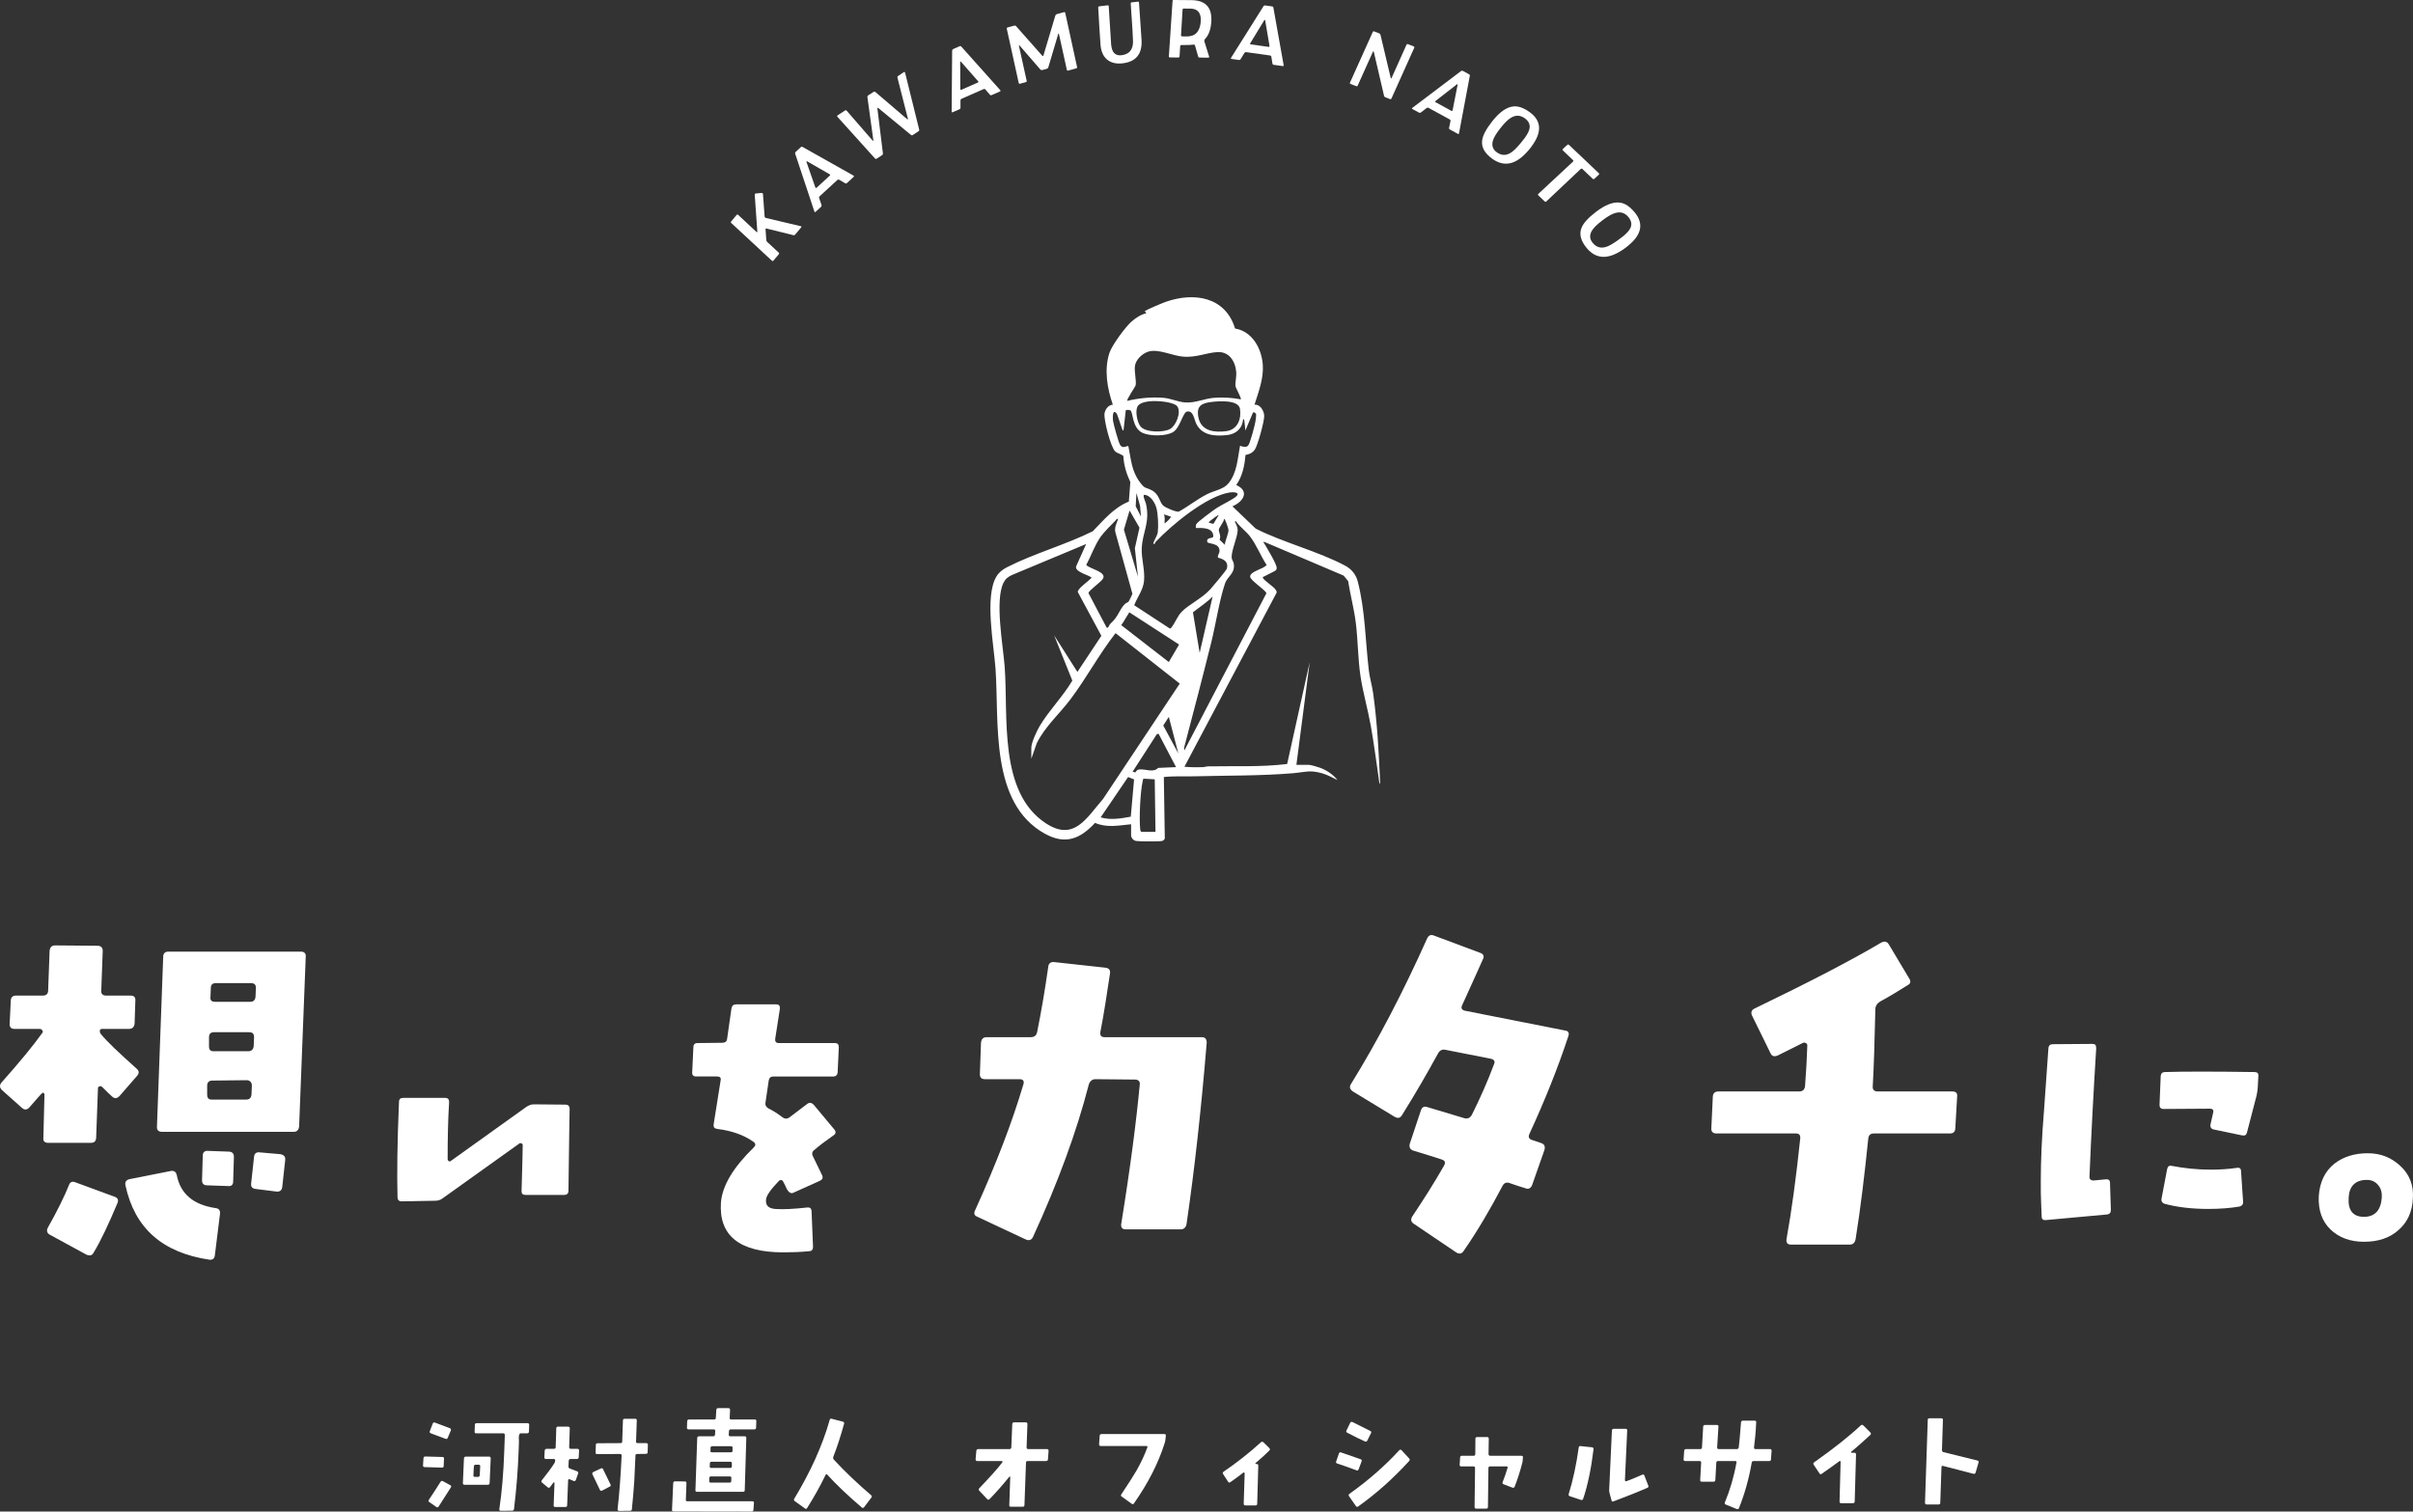 <?xml version="1.0" encoding="UTF-8"?>
<svg xmlns="http://www.w3.org/2000/svg" id="_レイヤー_2" data-name="レイヤー 2" viewBox="0 0 3035.42 1902.01">
  <rect x="0" y="0" width="3035.42" height="1902.01" fill="#333333" stroke="none"/>
  <defs>
    <style>
      .cls-1 {
        fill: #fff;
      }
    </style>
  </defs>
  <g id="_レイヤー_1-2" data-name="レイヤー 1">
    <g>
      <path class="cls-1" d="M150.44,1379.07c-3.23,3.23-5.99,3.69-9.22.92-2.77-2.3-6.91-6.45-12.91-12.44-.92-.92-2.3-.92-3.23-.46-1.38.46-1.84.92-1.84,2.3l-2.3,62.69c-.46,4.15-2.3,5.99-6.91,5.99h-53.47c-4.61,0-6.45-2.3-5.99-6.45l1.38-54.39c0-.92-.46-1.38-.92-1.84-.92-.46-1.84-.46-2.3.46-.92.46-5.99,6.45-15.67,17.51-2.76,3.23-5.99,3.69-9.22.92l-25.35-22.58c-3.23-3.23-3.23-6.45-.46-9.68,22.58-25.35,39.64-46.09,51.16-62.23.92-.92.92-2.3,0-3.23-.92-1.38-1.84-1.84-3.23-1.84h-31.8c-4.15,0-6.45-2.3-5.99-6.91l1.38-28.12c0-4.61,2.31-6.91,6.45-6.91h34.11c4.15,0,6.45-2.31,6.45-6.45l1.84-49.78c.46-4.61,2.76-6.91,6.91-6.91l53.47.46c4.15,0,6.45,2.3,6.45,6.45l-1.84,49.78c-.46,4.15,1.84,6.45,5.99,6.45h30.88c4.61,0,6.45,2.3,5.99,6.91l-.92,28.12c-.46,4.61-2.76,6.91-7.38,6.91h-33.65c-1.84,0-2.76.92-2.76,2.77,0,1.38.46,2.76,1.38,3.69,7.83,9.68,23.05,23.97,44.71,43.33,3.69,3.23,3.69,5.99.46,9.68l-21.66,24.89ZM117.71,1576.34c-1.84,3.69-5.07,4.15-9.22,2.31l-45.63-24.89c-3.69-1.84-4.61-5.07-2.77-8.76,12.45-22.13,21.2-40.1,26.73-53.93,1.38-3.69,4.15-5.07,8.3-3.23l48.86,17.98c4.15,1.38,5.53,4.15,3.68,8.3-11.06,26.27-20.74,47.01-29.96,62.22ZM270.28,1579.57c-.46,4.15-2.77,5.99-6.91,5.53-59-8.76-94.03-39.64-105.55-93.57-.92-4.15.92-6.91,5.53-7.83l51.16-10.14c4.15-.92,6.91.92,7.84,5.07,4.61,23.51,20.74,37.33,48.39,41.48,4.61.46,6.45,2.76,5.99,7.37l-6.45,52.08ZM376.29,1417.32c-.46,4.61-2.77,6.91-6.91,6.91h-165.47c-4.61,0-6.91-2.3-6.45-6.91l7.84-213.41c0-4.15,2.3-6.45,6.45-6.45h166.85c4.15,0,6.45,2.31,5.99,6.45l-8.3,213.41ZM293.33,1486.46c0,4.61-2.31,6.45-6.91,5.99l-25.82-.92c-4.15,0-6.45-1.84-6.45-6.45l.92-30.88c0-4.15,2.3-6.45,6.91-5.99l25.81.92c4.15,0,6.45,2.31,6.45,6.45l-.92,30.88ZM314.99,1361.09c-.92-.92-2.31-1.84-4.61-1.84l-43.33.46c-4.15,0-6.45,2.31-6.45,6.45v11.06c0,4.61,1.84,6.45,5.99,6.45h42.87c4.15,0,6.46-1.84,6.91-6.45l.46-11.06c0-2.31-.46-3.69-1.84-5.07ZM313.15,1298.87h-43.79c-4.15,0-6.45,1.84-6.45,6.45v11.52c0,4.15,1.84,5.99,5.99,5.99h43.33c4.15,0,6.45-2.31,6.91-6.45l.46-11.06c0-4.61-1.84-6.45-6.45-6.45ZM315.45,1237.1h-43.79c-4.15,0-6.45,1.84-6.45,5.99l-.46,11.52c-.46,4.15,1.39,5.99,5.99,5.99h43.79c4.15,0,6.46-1.84,6.91-6.45l.46-11.06c0-4.15-1.84-5.99-6.45-5.99ZM355.09,1493.38c-.46,4.61-3.23,6.45-7.37,5.99l-25.81-3.23c-4.61-.46-6.45-2.76-5.99-6.91l3.68-33.65c.46-4.15,2.77-5.99,6.91-5.53l26.27,2.3c4.61.92,6.45,3.23,5.99,7.38l-3.69,33.65Z"></path>
      <path class="cls-1" d="M715.1,1498.43c0,3.32-1.84,5.16-5.53,5.16h-48.69c-3.32,0-4.8-1.48-4.8-4.8.74-28.4,1.47-47.95,1.47-57.91,0-1.11-.74-1.85-1.84-2.21-1.1-.37-1.84-.37-2.58.37l-97.01,69.34c-2.58,1.84-5.53,2.58-9.22,2.58l-41.68.74c-3.32,0-5.16-1.85-5.16-5.16-.74-28.4-.37-68.6,1.84-119.87,0-3.69,1.85-5.16,5.16-5.16h52.74c3.69,0,5.16,1.85,5.16,5.16-1.47,23.61-1.85,47.21-1.85,71.56,0,1.1.37,2.21,1.48,2.95.74.37,1.85.37,2.58-.37l94.8-67.87c3.32-2.21,6.27-3.32,9.59-3.32l39.47.37c3.69,0,5.53,1.84,5.53,5.16,0,2.58-.74,37.25-1.48,103.28Z"></path>
      <path class="cls-1" d="M1053.72,1349.42c-.37,3.32-2.21,5.16-5.53,5.16h-75.24c-3.32,0-5.17,1.48-5.9,4.8l-4.06,27.66c-.74,3.69.74,5.9,3.69,7.75,6.27,2.95,12.17,7.01,18.07,11.43,2.58,1.84,5.53,1.84,8.11,0l22.87-17.34c2.58-1.84,5.16-1.47,7.75,1.11l25.82,30.98c2.58,2.95,2.21,5.53-.37,7.38-9.96,7.01-18.44,13.28-24.71,18.81-2.58,1.85-3.32,4.8-1.47,8.11,4.79,9.59,8.48,17.71,11.43,23.61,1.47,3.32.37,5.53-2.95,7.01l-33.57,15.12c-2.58,1.1-5.16-.37-7.75-4.43-1.11-2.58-2.58-5.9-4.43-9.22-1.47-2.95-3.69-3.32-5.9-1.11-9.96,10.33-15.12,17.71-15.86,22.5-1.1,7.75,2.58,11.8,11.44,12.54,9.96.74,23.61,0,40.2-1.85,3.32-.37,5.16.74,5.53,4.43l1.85,45c0,3.32-1.48,5.53-4.8,5.53-11.07,1.11-22.13,1.48-32.46,1.48-55.33,0-81.51-21.03-78.56-63.07,1.85-21.03,15.49-43.89,41.31-68.98,2.58-2.58,2.58-4.8-.37-7.01-12.54-8.85-27.66-14.02-45.37-16.23-3.69-.37-5.16-2.21-4.8-5.53l8.85-55.7c.74-3.32-1.1-4.8-4.42-4.8h-26.56c-3.32,0-5.16-1.85-4.8-5.53l1.48-31.35c0-3.32,1.84-5.16,5.16-5.16l30.98-.37c3.69,0,5.9-1.48,6.27-4.8l5.53-38.73c.74-3.32,2.58-4.8,6.27-4.8h50.16c3.32,0,4.8,1.85,4.43,5.53l-5.9,37.99c-.37,3.32,1.11,5.16,4.43,5.16h70.45c3.69,0,5.16,1.84,5.16,5.16l-1.47,31.72Z"></path>
      <path class="cls-1" d="M1492.71,1539.47c-.47,4.68-3.27,7.48-7.48,7.48h-69.23c-4.21,0-6.08-2.34-5.61-6.55,11.69-72.04,19.18-130.98,23.39-175.88.47-3.74-1.87-6.08-6.08-6.08l-49.58-.47c-4.21,0-7.01,2.34-8.42,6.55-15.44,59.87-38.82,123.49-70.17,191.79-1.87,4.21-5.15,5.15-9.36,3.27l-60.81-28.53c-3.74-1.4-4.68-4.21-2.81-7.95,26.66-58.47,46.78-111.33,60.81-158.57,1.4-4.21-.47-6.55-4.68-6.55h-43.5c-4.21,0-6.55-1.87-6.55-6.08l1.4-39.76c.47-4.68,2.81-7.01,7.02-7.01h55.2c4.68,0,7.48-1.87,8.42-6.55,5.15-25.26,9.82-52.86,14.03-82.33.47-4.21,3.28-6.08,7.49-5.61l64.08,7.01c4.68.47,6.55,2.81,6.08,7.02-4.21,28.07-7.95,52.86-12.16,73.91-.47,4.68.94,6.55,5.61,6.55h122.09c4.21,0,6.08,2.34,6.08,7.01-7.01,84.67-15.44,160.45-25.26,227.34Z"></path>
      <path class="cls-1" d="M1924.01,1426.74c-1.87,3.74-.94,6.55,3.74,7.95l11.23,3.74c3.74,1.4,5.15,4.21,3.74,8.89l-15.44,43.97c-1.87,4.21-4.68,5.61-8.89,3.74-3.74-.94-10.29-3.28-18.71-6.08-4.21-1.87-7.48-.47-9.36,2.81-15.9,30.41-32.27,58.01-49.12,82.33-2.34,3.74-5.61,4.21-9.36,1.87l-53.33-36.02c-3.74-2.34-4.21-5.61-1.87-9.36,13.1-19.65,26.66-40.7,39.76-63.62,2.34-4.21,1.4-6.55-2.81-7.95-8.42-2.81-20.58-6.55-36.02-11.23-3.74-1.4-5.15-4.21-4.21-8.42l14.03-42.1c1.4-4.21,4.21-5.61,7.95-4.21l46.78,14.03c3.74.94,7.02,0,9.36-4.21,10.29-20.58,19.65-41.63,28.07-64.08,1.4-3.27,0-5.61-4.21-6.55l-57.07-11.22c-4.21-.94-7.49.94-9.36,4.68-13.1,23.86-28.07,50.05-45.37,77.65-2.34,3.74-5.15,4.21-9.36,1.87l-52.39-31.81c-3.74-2.81-4.68-5.61-2.34-9.36,34.15-55.2,65.95-116.48,95.89-183.37,1.87-3.74,4.68-5.15,8.89-3.28l57.53,21.52c4.21,1.4,5.61,4.21,3.74,7.95-4.68,10.76-13.56,29.94-26.19,58-1.87,3.74-.47,6.08,3.74,7.02l125.36,24.79c4.68.47,6.08,3.27,4.21,7.95-13.1,39.76-29.47,80.46-48.65,122.09Z"></path>
      <path class="cls-1" d="M2459.63,1419.72c0,4.21-2.34,6.55-6.55,6.55h-95.43c-4.68,0-7.01,1.87-7.48,6.55-4.68,45.84-9.82,88.41-15.9,126.3-.94,4.68-3.27,7.02-7.48,7.02h-73.91c-4.21,0-6.08-2.34-5.61-6.55,6.55-36.02,12.16-78.12,17.31-126.77.47-4.68-1.4-6.55-5.61-6.55h-99.64c-4.68,0-7.01-2.34-6.55-7.02l1.87-39.76c.47-4.21,2.81-6.08,7.49-6.08h101.04c4.68,0,7.02-2.34,7.49-7.01,1.4-18.24,2.34-35.08,2.81-50.52,0-1.87-.47-2.81-1.87-3.28-1.4-.93-2.81-.93-4.21,0,0,0-10.29,5.15-30.87,15.44-4.21,1.87-7.49,1.4-9.36-2.81l-23.39-47.71c-1.4-3.74-.47-6.55,3.28-8.42,67.83-32.74,121.15-60.34,159.04-82.79,4.21-2.34,7.48-1.87,9.82,1.87l25.73,43.04c2.34,3.74,1.87,6.55-1.87,8.42-11.23,7.02-22.45,14.03-34.62,20.58-3.74,2.34-6.08,5.61-6.08,9.82-.94,40.7-1.87,72.97-3.27,96.83-.47,4.21,1.87,6.55,6.08,6.55h94.02c4.21,0,6.55,1.87,6.08,6.08l-2.34,40.23Z"></path>
      <path class="cls-1" d="M2650.19,1528.25l-76.72,7.01c-3.32.37-5.16-1.11-5.16-4.43l-.74-18.44c-.37-5.9-.37-14.75-.37-26.19,0-23.98,1.11-53.85,4.06-88.89l5.53-78.2c.37-3.69,2.21-5.16,5.53-5.16l49.79-.37c1.48,0,2.95.37,3.69,1.11.74,1.1,1.11,2.21,1.11,4.42-3.32,53.48-6.27,107.7-8.48,161.92,0,1.48.37,2.58,1.48,3.32,1.11,1.11,2.21,1.11,3.69,1.11l15.49-1.47c3.32-.37,5.16,1.1,5.16,4.42l1.1,33.94c0,3.69-1.47,5.53-5.16,5.9ZM2840.14,1368.17c-.37,4.06-.74,7.38-1.47,10.33l-12.17,46.84c-.74,2.95-2.58,4.06-6.27,3.32l-35.41-7.38c-3.32-.74-4.8-2.95-4.06-6.64l3.32-14.75c.74-3.32-.74-4.8-4.06-4.8l-58.28.37c-3.69,0-5.16-1.84-5.16-5.16l1.47-36.51c.37-3.32,2.21-4.8,5.53-4.8,22.5-.74,60.12-.74,112.5,0,3.32,0,5.16,1.47,4.8,5.16l-.74,14.02ZM2816.9,1518.29c-11.07,1.84-23.98,2.95-39.1,2.95-20.65,0-38.73-2.21-54.22-6.27-3.69-1.11-5.16-3.32-4.43-7.01l7.01-36.88c.74-3.32,2.58-4.8,5.53-4.06,15.49,2.95,31.72,4.8,49.42,4.8,11.44,0,22.13-.74,32.46-2.21,3.69-.74,5.53.74,5.53,4.06l2.58,38.36c.37,3.32-1.48,5.53-4.8,6.27Z"></path>
      <path class="cls-1" d="M3017.2,1547.8c-11.07,9.96-25.45,14.76-43.52,14.76-16.97,0-31.35-5.16-42.05-15.49-10.7-10.33-15.49-24.34-14.75-41.68,1.1-17.7,7.75-31.72,19.92-41.31,11.07-8.48,25.08-12.91,41.68-12.91s29.88,5.53,41.31,16.23c11.43,10.7,16.6,24.34,15.49,40.57-.74,16.97-7.01,30.25-18.07,39.84ZM2991.38,1490.99c-3.69-4.43-8.48-6.27-14.02-6.27-14.38,0-22.13,7.75-22.87,22.13-1.11,16.23,5.53,24.34,19.18,24.34s21.39-8.11,22.5-24.34c.37-6.27-1.11-11.8-4.8-15.86Z"></path>
    </g>
    <g>
      <path class="cls-1" d="M558.1,1844.77c0,1.35-.75,1.95-2.1,1.95l-21.63-.6c-1.5,0-2.25-.75-2.25-2.1l.6-9.16c.15-1.35.9-2.1,2.25-2.1l21.48.6c1.5,0,2.25.75,2.1,2.1l-.45,9.31ZM551.79,1895.7c-.75,1.2-1.8,1.5-2.85.6l-8.87-6.16c-1.2-.75-1.35-1.65-.6-2.85,3.91-5.71,8.71-13.22,14.72-22.69.75-1.2,1.8-1.5,3-.75l9.16,4.96c1.2.6,1.5,1.5.9,2.7l-15.47,24.19ZM563.21,1809.31c-.45,1.35-1.35,1.65-2.7,1.2l-18.48-6.91c-1.35-.45-1.8-1.35-1.35-2.7l3.61-9.46c.6-1.35,1.5-1.8,2.85-1.35l18.63,7.06c1.35.45,1.8,1.5,1.35,2.85l-3.91,9.31ZM615.94,1866.1c-.15,1.5-.9,2.25-2.25,2.25h-29.3c-1.5,0-2.1-.75-2.1-2.1l1.35-31.1c.15-1.5.9-2.25,2.25-2.25h29.3c1.5,0,2.1.75,2.1,2.25l-1.35,30.95ZM601.97,1843.12h-3.61c-1.35,0-2.1.6-2.25,2.1l-.6,11.12c0,1.5.6,2.1,2.1,2.1h3.61c1.35,0,2.1-.6,2.25-2.1l.6-11.12c.15-1.5-.6-2.1-2.1-2.1ZM665.37,1801.5c-.15,1.35-.75,2.1-2.25,2.1h-8.11c-1.5,0-2.25,1.8-2.4,5.41.15,2.85.3,5.11.15,7.21l-.3,7.96c-.9,25.24-2.85,50.18-5.86,74.67-.15,1.35-.9,2.1-2.4,2.1l-14.27.15c-.6,0-1.05-.3-1.5-.6-.3-.45-.45-.9-.3-1.5,3.15-21.18,5.26-45.37,6.16-72.26l.75-21.03c0-1.35-.75-2.1-2.1-2.1h-33.8c-1.5,0-2.25-.75-2.1-2.1l.3-8.56c0-1.35.75-2.1,2.25-2.1h64c1.35,0,2.1.75,2.1,2.1l-.3,8.56Z"></path>
      <path class="cls-1" d="M728.01,1833.8c-.15,1.35-.75,2.1-2.25,2.1h-8.11c-1.35,0-2.1.75-2.25,2.25l-.3,7.06c-.15,1.5.6,2.4,2.1,2.85l8.71,3.31c1.35.45,1.8,1.35,1.35,2.7l-2.85,8.11c-.6,1.5-1.5,1.8-2.86,1.35l-4.96-2.1c-1.2-.45-1.8,0-1.95,1.5l-1.2,31.25c0,1.35-.75,2.1-2.1,2.1h-12.77c-1.5,0-2.25-.6-2.1-1.95l1.05-28.54c-.3-.3-.75-.45-1.2-.45-1.2,1.65-2.55,3.61-4.36,5.86-.9,1.2-1.95,1.2-3,.3l-7.06-5.86c-1.05-.9-1.05-1.8-.3-3,6.61-8.26,11.87-15.32,15.62-21.18.75-1.05,1.05-2.25,1.2-3.61,0-1.35-.6-1.95-1.8-1.95h-9.76c-1.5,0-2.25-.75-2.1-2.1l.45-8.41c.15-1.5.9-2.25,2.4-2.25h9.16c1.5,0,2.25-.75,2.25-2.1l.75-23.59c0-1.5.6-2.25,2.1-2.25h12.77c1.35,0,2.1.75,2.1,2.1l-.75,23.74c0,1.35.75,2.1,2.1,2.1h8.26c1.5,0,2.25.75,2.1,2.25l-.45,8.41ZM767.07,1870.61l-9.76,5.11c-1.2.6-2.1.15-2.7-1.05l-9.31-19.38c-.6-1.35-.15-2.4,1.05-3l9.61-4.51c1.2-.6,2.1-.3,2.7,1.05l9.31,19.08c.6,1.2.3,2.25-.9,2.7ZM814.7,1827.34c0,1.35-.75,2.1-2.1,2.1l-11.12.15c-1.35,0-2.1.6-2.1,1.95l-1.5,32.15c-.75,10.82-1.65,22.53-3,35.3,0,1.35-.75,2.1-2.25,2.1l-13.82.15c-.6,0-1.05-.3-1.5-.6-.3-.45-.45-.9-.45-1.5,2.25-19.23,3.91-41.61,5.11-67.3,0-.9-.15-1.35-.45-1.8-.3-.3-.9-.45-1.5-.45l-28.84.15c-.6,0-1.2-.15-1.5-.45-.3-.45-.45-.9-.45-1.8l.3-9.31c0-1.35.75-2.1,2.1-2.1l28.99-.15c1.35,0,2.1-.6,2.1-1.95l.9-26.59c0-1.35.75-2.1,2.1-2.1h13.37c1.35,0,2.1.75,1.95,2.25l-.9,26.29c-.15,1.35.45,2.1,1.95,2.1h10.82c1.5,0,2.1.75,2.1,2.1l-.3,9.31Z"></path>
      <path class="cls-1" d="M947.81,1899.91c-.15,1.5-.9,2.1-2.25,2.1l-98.1-.15c-1.5,0-2.1-.6-2.1-1.95l1.5-33.65c.15-1.5.9-2.25,2.25-2.25l12.47.15c1.35,0,2.1.75,1.95,2.1l-.75,20.88c-.15,1.35.45,1.95,1.8,1.95h81.88c1.35,0,1.95.6,1.95,2.1l-.6,8.71ZM951.11,1796.39c0,1.5-.75,2.25-2.1,2.25h-29.74c-1.5,0-2.1.75-2.25,2.1l-.3,4.51c-.15,1.35.6,2.1,2.1,2.1h18.03c1.35,0,1.95.6,1.95,2.1l-1.95,65.65c0,1.5-.75,2.1-2.25,2.1h-57.84c-1.35,0-2.1-.6-1.95-2.1l2.25-65.65c.15-1.5.9-2.1,2.25-2.1h17.88c1.35,0,2.1-.75,2.25-2.1l.3-4.51c0-1.35-.6-2.1-2.1-2.1h-31.4c-1.5,0-2.1-.75-2.1-2.25l.3-7.96c.15-1.5.9-2.25,2.25-2.25h31.7c1.35,0,2.1-.75,2.1-2.1l.6-10.07c.15-1.35.9-2.1,2.25-2.1h12.92c1.5,0,2.1.75,2.1,2.25l-.45,9.92c-.15,1.35.45,2.1,1.8,2.1h29.74c1.35,0,2.1.75,1.95,2.25l-.3,7.96ZM918.06,1857.84h-23.74c-1.35,0-2.1.75-2.1,2.25v3.61c0,1.35.6,1.95,1.95,1.95h23.59c1.35,0,2.1-.6,2.1-1.95l.15-3.61c.15-1.5-.6-2.25-1.95-2.25ZM918.81,1839.36h-23.74c-1.35,0-2.1.75-2.1,2.1l-.15,3.76c-.15,1.35.6,1.95,1.95,1.95h23.74c1.35,0,2.1-.6,2.1-1.95v-3.76c0-1.35-.6-2.1-1.8-2.1ZM919.41,1819.83h-23.44c-1.35,0-2.1.6-2.1,1.95l-.15,3.76c-.15,1.35.45,1.95,1.95,1.95h23.59c1.5,0,2.25-.6,2.25-1.95v-3.76c0-1.35-.6-1.95-2.1-1.95Z"></path>
      <path class="cls-1" d="M1087.07,1896.45c-.9,1.2-1.95,1.35-3,.45-17.43-14.87-32-28.69-43.42-41.31-.9-1.05-1.65-.75-2.25.6-6.31,13.22-13.97,26.89-22.99,41.31-.75,1.35-1.8,1.5-2.85.6l-12.77-9.16c-1.2-.9-1.35-1.95-.6-3.15,20.43-33.8,35.3-66.7,44.47-98.85.3-1.5,1.2-2.1,2.55-1.65l13.97,3.61c1.5.3,1.95,1.2,1.65,2.55-4.06,14.87-8.56,28.84-13.52,41.61-.45,1.5-.3,2.55.6,3.61,13.67,14.87,29.3,29.75,46.72,44.62,1.2.9,1.35,1.95.6,3l-9.16,12.17Z"></path>
      <path class="cls-1" d="M1318.29,1836.21c-.15,1.5-.9,2.25-2.4,2.25h-22.99c-1.5,0-2.25.6-2.25,1.95l-1.95,53.48c0,1.5-.75,2.1-2.1,2.1h-15.02c-1.5,0-2.1-.6-1.95-2.1l1.2-35.3c0-.3-.15-.6-.45-.6s-.6,0-.75.3c-7.96,9.92-16.23,19.23-24.79,28.09-1.05,1.05-2.1,1.05-3,0l-9.92-10.52c-1.05-1.2-1.05-2.1-.15-3,13.22-13.82,22.99-24.64,29.15-32.75.3-.3.3-.75.15-1.05-.15-.45-.45-.6-.9-.6h-30.95c-1.35,0-1.95-.75-1.95-2.25l.9-10.52c.15-1.5.9-2.25,2.4-2.25h39.36c1.5,0,2.1-.75,2.25-2.1l1.2-29.45c.15-1.35.75-2.1,2.25-2.1h14.72c1.35,0,2.1.75,2.1,2.1l-1.05,29.45c0,1.35.75,2.1,2.1,2.1h23.59c1.35,0,1.95.75,1.95,2.25l-.75,10.52Z"></path>
      <path class="cls-1" d="M1465.97,1811.87c-.15,1.35-.45,2.7-.9,4.06-7.81,24.94-20.73,50.33-38.76,76.02-.6,1.05-1.5,1.05-2.7.3l-12.47-9.01c-1.2-.75-1.35-1.65-.6-2.85,8.86-13.22,15.17-23.14,18.93-29.6,5.56-9.77,10.22-19.53,13.82-29.45.45-1.2,0-1.8-1.5-1.8h-57.24c-1.35,0-1.95-.75-1.95-2.25l.75-10.67c.15-1.35.9-2.1,2.4-2.1h78.87c1.5,0,2.1.75,1.95,2.1l-.6,5.26Z"></path>
      <path class="cls-1" d="M1596.67,1825.39c-5.11,5.11-10.82,10.22-17.13,15.47-.3.3-.45.45-.3.75,0,.45.15.6.6.6h1.2c1.2,0,1.8.75,1.8,2.1l-1.35,47.92c0,1.35-.75,2.1-2.25,2.1h-12.62c-1.35,0-2.1-.75-2.1-2.1l1.2-38.31c0-.3-.15-.6-.6-.9-.3-.3-.6-.3-1.05,0-6.01,4.66-11.42,8.71-16.38,12.02-1.2.9-2.1.6-2.85-.6l-6.16-9.46c-.9-1.2-.6-2.25.6-3.15,17.13-11.72,32.9-24.19,47.02-37.11.9-.75,1.95-.75,3,.15l7.51,7.36c1.05,1.05.9,2.1-.15,3.15Z"></path>
      <path class="cls-1" d="M1709.05,1848.98c-.45,1.2-1.35,1.65-2.55,1.2-8.86-3.31-16.98-6.16-24.34-8.56-1.35-.45-1.8-1.35-1.35-2.55l3.46-10.07c.6-1.35,1.35-1.8,2.7-1.35l24.64,8.56c1.2.45,1.65,1.2,1.2,2.7l-3.76,10.07ZM1719.86,1812.92c-.6,1.05-1.5,1.35-2.85.9-5.11-2.25-12.77-6.01-22.53-11.12-1.05-.6-1.2-1.5-.75-2.55l4.66-9.61c.6-1.2,1.5-1.65,2.85-1.2,5.26,2.7,12.92,6.46,22.53,11.27,1.2.6,1.5,1.5.9,2.7l-4.81,9.61ZM1708.59,1895.55c-1.05.9-2.1.75-2.85-.3l-8.71-12.47c-.75-1.2-.6-2.25.45-3,24.04-17.13,44.92-35.45,62.65-54.83,1.05-1.05,1.95-1.05,3,0l9.46,10.22c1.05,1.05,1.05,2.1.15,3.15-19.83,21.78-41.16,40.86-64.15,57.24Z"></path>
      <path class="cls-1" d="M1915.32,1839.36c-2.85,11.27-6.16,21.78-9.92,31.25-.6,1.5-1.5,1.8-2.85,1.35l-10.97-4.21c-1.35-.45-1.8-1.35-1.35-2.7,2.55-6.46,4.51-12.32,6.16-17.88.45-1.35,0-1.95-1.35-1.95h-20.43c-1.5,0-2.25.6-2.25,2.1l-.6,48.83c0,1.5-.75,2.25-2.1,2.25h-12.62c-1.35,0-2.1-.75-2.1-2.25l.6-48.83c0-1.5-.75-2.1-2.1-2.1h-15.32c-1.35,0-2.1-.75-1.95-2.1l.6-9.31c.15-1.35.75-1.95,2.25-1.95h14.57c1.5,0,2.25-.75,2.25-2.25l.15-19.23c0-1.35.75-2.1,2.25-2.1h12.47c1.5,0,2.1.75,2.1,2.25l-.3,19.08c0,1.5.75,2.25,2.25,2.25h39.06c1.35,0,2.1.6,1.95,1.95l-.45,5.56Z"></path>
      <path class="cls-1" d="M1991.49,1886.08c-.45,1.2-1.35,1.65-2.55,1.35l-14.12-4.66c-1.35-.45-1.8-1.35-1.5-2.7,5.41-17.43,9.61-36.96,12.62-58.59.15-1.35,1.05-2.1,2.4-1.8l14.42,1.5c1.5.3,1.95,1.05,1.8,2.55-3,24.79-7.36,45.52-13.07,62.35ZM2072.16,1872.26c-9.16,4.06-23.29,9.77-42.52,16.98-1.2.6-2.1.15-2.4-1.2l-2.4-8.86c-.45-1.65-.6-3-.6-3.91l3.46-75.12c.15-1.5.9-2.25,2.25-2.25h15.02c1.35,0,2.1.75,1.95,2.25l-2.85,62.35c0,.45.15.9.6,1.2.3.3.75.3,1.35.15,7.81-3,14.42-5.71,19.68-8.11,1.35-.6,2.4-.3,2.85,1.05l4.96,12.77c.45,1.2,0,2.1-1.35,2.7Z"></path>
      <path class="cls-1" d="M2227.8,1836.21c0,1.5-.75,2.25-2.1,2.25h-19.53c-1.5,0-2.25.6-2.55,1.8-3.61,20.73-9.01,39.96-16.07,57.39-.45,1.35-1.5,1.65-2.85,1.2l-13.67-5.56c-1.5-.6-1.8-1.5-1.2-2.85,6.46-15.62,11.42-32.3,14.57-50.18.3-1.2-.45-1.8-1.8-1.8h-21.33c-1.35,0-2.1.6-2.25,1.95l-1.2,21.93c-.15,1.5-.9,2.1-2.25,2.1h-14.87c-1.35,0-2.1-.6-1.95-2.1l1.2-21.93c0-1.35-.6-1.95-1.95-1.95h-18.03c-1.5,0-2.25-.75-2.1-2.1l.75-10.67c.15-1.5.75-2.25,2.25-2.25h18.03c1.35,0,2.1-.75,2.1-2.1l1.5-26.14c.15-1.5.9-2.1,2.4-2.1h14.72c1.5,0,2.25.6,2.1,2.1l-1.65,26.14c0,1.35.6,2.1,2.1,2.1h22.53c1.5,0,2.4-.75,2.55-2.1.75-6.46,1.8-16.98,2.85-31.55.15-1.35.9-2.1,2.4-2.1h14.87c1.35,0,1.95.75,1.8,2.1-.45,11.57-1.5,22.08-2.7,31.55-.15,1.35.45,2.1,1.95,2.1h18.18c1.35,0,2.1.75,1.95,2.1l-.75,10.67Z"></path>
      <path class="cls-1" d="M2352.8,1805.56c-7.96,7.36-15.92,14.57-24.04,21.18-.3.3-.3.6-.3.9.3.3.45.45.75.45h3.61c1.35,0,1.95.75,1.95,2.25l-1.65,58.89c0,1.5-.75,2.25-2.25,2.25h-14.87c-1.35,0-1.95-.6-1.95-2.1l1.35-50.03c0-.3-.15-.6-.45-.75-.45-.3-.75-.3-1.05,0-6.16,4.51-13.52,9.92-22.23,15.92-1.2.9-2.1.75-2.85-.45l-7.21-10.82c-.9-1.35-.75-2.25.45-3.15,24.34-17.13,43.87-32.6,58.59-46.42,1.2-1.05,2.25-1.05,3.31,0l8.86,8.86c.9,1.05.9,1.95,0,3Z"></path>
      <path class="cls-1" d="M2485.22,1852.88c-.45,1.5-1.35,1.95-2.7,1.65-7.66-2.1-20.43-5.41-38.31-9.92-1.35-.3-1.95.3-1.95,1.65l-1.5,44.62c0,1.5-.75,2.25-2.25,2.25h-14.87c-1.35,0-2.1-.75-2.1-2.25l3.46-104.26c0-1.35.6-1.95,2.1-1.95h14.87c1.35,0,2.1.6,2.1,1.95l-1.2,38.01c0,1.5.6,2.4,2.1,2.7,1.35.45,15.62,3.91,42.52,10.52,1.35.3,1.8,1.2,1.35,2.55l-3.61,12.47Z"></path>
    </g>
    <path class="cls-1" d="M1422.87,1037.18c-15.65,1.46-30.32,4.82-45.39-1.73-18.58,20.18-37.25,27.85-62.91,13.72-69.9-38.48-57.51-140.66-62.28-207.94-2.09-29.51-13.97-90.74,1.14-115.78,3.19-5.28,7.83-8.87,13.26-11.65,33.51-17.17,73.92-28.36,107.99-45.32,13.76-14.11,26.5-29.8,45.33-37.3l1.89-24.62c-4.8-10.22-8.18-21.1-8.78-32.51-.68-1.97-7.67-3.51-10.28-6.01-5.69-5.44-14.55-39.87-13.42-47.74.75-5.22,4.88-10.74,10.46-11.11-7.1-20.46-11.15-44.03-4.28-65.11,3.14-9.62,19.97-32.57,27.72-39.35,5.14-4.5,11.89-9.17,18.71-10.53l-1.9-2.39c.03-1.45,23.15-10.88,26.32-11.99,35.63-12.53,75.1-6.37,87.19,33.58,21.73,3.56,33.46,25.27,34.88,45.61,1.21,17.35-5.31,34-10.42,50.18,7.29-.53,11.94,7.72,12.21,14.15.26,6.26-8.16,37.24-11.79,42.33-3.1,4.35-6.69,5.85-11.8,6.89-1.01,13.17-3.86,26.83-11.6,37.74,17.39,7.85,8.76,21.12-4.79,26.82l29.36,28.11c34.79,17.62,78.62,28.48,112.48,46.59,7.85,4.2,13.55,11.03,15.78,19.68,9.43,36.66,9.55,74.32,13.9,111.63,1.14,9.78,4.09,19.31,5.46,29.04,5.32,37.79,7.21,76.11,8.89,114.22-1.36-.58-1.55-4.85-1.77-6.36-3.27-22.27-6.04-44.46-10.02-66.64-3.69-20.57-9.97-42.52-13-62.7-3.28-21.88-3.14-45.67-5.98-67.8-2.23-17.38-6.87-34.46-9.56-51.77l-5.63-6.82-100.16-42.61c-1.5.79.06,1.71.46,2.41,3.21,5.67,15.69,25.67,15.45,30.65-.06,1.29-.16,1.89-1.05,2.88s-12.53,6.44-15.08,7.92c-.58.34-1.88.03-1.21,1.63,1.45,3.49,13.67,10.79,16.34,15.3.74,1.26,1.31,2.12.76,3.65l-115.8,218.71c7.42.66,15.09.72,22.56.52,2.73-.07,5.09-1,7.58-1.04,33.07-.61,66.27,1.06,99.08-2.97l28.4-128.28-16.77,129.37h15.81c2.49,0,10.82,2.58,13.67,3.57,8.37,2.92,16.79,8.63,22.26,15.58-6.55-3.17-12.54-6.62-19.63-8.63-15.63-4.44-21.54-1.24-36.44,0-40.88,3.42-82.61,2.79-123.56,3.88-12.98.35-25.92-.51-38.85.91l1.21,77.36c-.87,1.65-1.71,2.75-3.62,3.12-4.15.8-28.09.69-32.5-.04-3.4-.56-6.28-3.83-6.28-7.13v-13.89ZM1560.85,502.49c1.17-1.32-6.32-13.86-6.69-16.86-.5-4.14,1.4-11.68.98-17.19-1.06-13.92-9.02-26.6-24.46-25.35-13.97,1.13-25.43,6.66-41.25,5.78-14.33-.8-32.51-10.66-45.45-6.24-7.4,2.53-15.36,10.09-16.34,18.15-.89,7.3,2.01,18.27.94,23.94-.39,2.04-12,18.5-10.49,19.68,14.55-3.48,30.51-5.04,45.5-3.81,9.01.74,18.14,5.06,26.81,5.77,13.23,1.09,24.44-4.94,37.37-5.82,10.67-.73,22.66-.11,33.09,1.95ZM1451.44,504.66c-5.96.16-17.84,1.06-20.69,7.15-2.82,6.04-.21,19.26,3.76,24.55,6.1,8.14,29.45,8.08,37.56,3.36,7.44-4.33,13.91-20.57,9.13-28.02-3.7-5.77-23.21-7.21-29.77-7.04ZM1525.2,505.65c-13.6,1.46-20.7,4.86-17.59,19.9,3.55,17.12,20.44,18.98,35.26,16.94,13.83-1.9,18.99-15.25,16.96-27.96-1.85-11.6-25.93-9.81-34.64-8.87ZM1563.74,527.41c-.87,11.88-8.96,18.96-20.62,20.11-14.77,1.46-30.33.7-38.01-13.71-2.96-5.54-3.57-17.39-11.76-15.99-5.41.92-8.63,20.09-17.45,25.72s-29.15,5.37-38.35,1.29c-13.74-6.09-11.89-26.28-15.61-28.46-1.5-.88-3.99-.49-5.72-.41l-2.93,25.81c-1.36-.02-1.88-2.72-2.35-3.86-1.41-3.46-5.07-16.42-6.73-18.18-5.06-5.34-4.48,6.87-4.08,9.82.59,4.32,7.18,28.52,9.3,30.94,2.83,3.22,5.67,1.97,9.17.63l.91.76c3.39,16.46,3.81,30.36,14.06,44.42,7.18,9.85,7.32,6.19,15.85,10.98,9.04,5.07,9.16,14.54,13.74,18.83,2.89,2.7,15.84,8.26,19.61,7.76,12.19-6.76,23.39-15.88,35.87-22.12,8.91-4.46,20.55-5.96,26.71-13.54,10.81-13.29,11.5-31.14,14.54-47.27,10.74,3.94,10.96-.77,13.88-9.58,1.98-5.97,7.67-25.87,6.08-30.98l-2.26-1.63-1.46.48-9.54,22.55c-.49-3.81-.6-7.98-1.21-11.74-.14-.86-.41-2.88-1.66-2.62ZM1504.32,664.43c-.07-1.64-.19-3.21.5-4.77,1.29-2.89,21.59-17.64,25.64-20.35,5.94-3.98,21.45-11.18,25.13-15.12,4.58-4.9-4.56-5.14-8.4-4.56-29.3,4.43-73.11,40.74-93.23,62.03-.77.82-1.28,1.76-1.4,2.89l-1.89-.46c1.14-4.58,5.22-9.95,5.76-14.36.94-7.68.35-23.44-1.8-30.83-1.91-6.57-7.04-15.12-14.45-16.25-3.98-.61.84,8.7,1.38,11.11,5.39,24.08-4.36,35.58-5.31,56.03-.61,13.11,4.18,27.34,2.89,41.22-1.05,11.31-8.4,20.29-12.37,30.58l44.66,29.2c1.34.21,1.98-.99,2.65-1.85,4.23-5.47,6.98-13.28,12-18.65,9.15-9.79,25.12-16.52,36.41-28.75,2.87-3.11,20.31-23.93,20.87-26.08,2.27-8.71-3.96-11.84-11.18-13.75-.79-3.03,1.77-5.24,1.9-8.07.54-10.91-14.43-8.89-15.34-11.59-1.7-6.24,6.69-4.21,7.53-6.73.35-11.57-13.69-11.12-21.97-10.89ZM1435.32,650.05l-1.23-13.6-4.5-16.09-.96,16.67,6.69,13.02ZM1431.49,725.75l-3.89-35.93,5.81-25.79-12.44-21.63-7.16,24.07,17.68,59.28ZM1472.7,650.07l-8.62-2.87c1.75,3.57.71,7.66.97,11.49,1.46-.88,8.75-7.4,7.66-8.62ZM1533.07,648.15c-.64-.62-9.01,5.82-10.03,6.73-.5.44-2.84,2.44-2.42,2.83l5.77,1.51,6.68-11.07ZM1406.58,652.94c-1.88-.44-2.27.97-3.26,2-5.88,6.09-14.52,14.37-19.17,21.08-7.18,10.38-11.76,23.77-17.73,34.9,4.22,4.87,26.13,8.69,21.05,17.28-2.52,4.26-18.17,15.03-18.24,18.13l22.99,43.62c2.74.16,2.59-3.47,5.24-5.77,9.22-8.04,10.52-16.94,17.31-23.89,1.8-1.85,3.75-1.83,5.13-3.49.52-.63,4.56-8.97,4.62-9.61l-21.52-77.73c-1.25-5.82,1.75-11.23,3.58-16.51ZM1540.72,685.51c.43-5.3,4.72-13.87,4.66-18.7-.02-1.45-4.37-14.8-5.59-13.87-.04,3.98-6.59,10.89-6.63,13.87-.04,3.13,3.28,7.59.96,12.31l6.61,6.39ZM1489.93,944.22l103.23-197.88c-2.71-5.16-20.67-16.14-20.56-20.89.16-6.73,16.99-9.32,20.73-14.54-7.48-11.35-12.82-25.53-21.14-36.25-5.22-6.73-12.67-11.75-17.58-18.84l-1.42.47c1.58,2.66,3.79,7.41,3.74,10.43-.15,9.66-7.81,25.12-7.61,34.65.06,2.86,2.23,5.12,2.68,7.86,2.02,12.42-8,15.97-11.01,24.95-7.21,21.47-11.53,50.95-17.21,73.82-11.06,44.54-22.68,88.95-34.38,133.32l.52,2.92ZM1297.35,954.77v-13.89c0-6.6,7.15-21.63,10.72-27.6,11.57-19.32,29.27-37.13,40.86-56.86l-22.83-56.87,29.22,45.97,30.14-45.48-29.53-54.87c-.43-1.2.24-1.79.76-2.67,2.59-4.42,12.48-11.25,16.34-15.3-.03-2.98-23.99-7.46-18.72-15.83l12.02-26.8-93.6,39.1c-5.03,2.52-7.84,4.55-10.4,9.72-11.05,22.38-.54,78.94,1.46,104.97,4.83,62.6-8.33,158.69,52.21,197.89,35.21,22.8,50.74-6.85,71.63-30.96l96.43-145.07-80.74-63.49c-20.68,26.39-36.56,56.45-56.71,83.21-13.97,18.55-31.98,34.19-42.42,55.32l-6.84,19.51ZM1509.1,821.57l16.29-70.9c-7.46,7.6-16.45,13.22-24.74,19.84l8.45,51.06ZM1483.23,811.06l-61.93-40.15c-1.8-.58-1.08.41-1.56,1.1-3.31,4.74-5.76,10.04-9.32,14.61l59.88,46.44,12.92-21.99ZM1482.27,948.06l-11.96-45.98-7,10.84,18.96,35.14ZM1457.35,923.15l-2.33,1.01-30.24,46.89,3.26.86c1.22-.26.9-3.44,5.85-3.75,7.75-.49,16.87,4.41,23.01-1.87l22.5-.99-22.06-42.15ZM1426.6,980.75l-7.54-2.98-34.51,50.77c12.42,3.67,25.42,1.41,37.91-.89l4.14-46.91ZM1435.81,1046.76h17.73l-.95-66.12-14.25-.82c-.59,1.02-.69,2.2-.95,3.33-2.96,12.9-4.59,47.25-3.06,60.31.16,1.4.12,2.46,1.49,3.3Z"></path>
    <g>
      <path class="cls-1" d="M959.78,244.26l2.06,28.16c.16.95.59,1.58,1.58,1.86l43.88,10.34c.99.28,1.11.79.51,1.52l-7.44,8.94c-.67.81-1.46,1.1-2.46.82l-33.57-8.31c-.93-.36-1.41.05-1.31,1.09l.92,13.31c.08.89.46,1.74,1.11,2.43l14.47,13.41c.74.75.73,1.42.12,2.15l-6.72,7.91c-.6.72-1.26.86-2,.11l-50.99-47.35c-.73-.6-.71-1.27-.11-2l6.7-8.05c.67-.81,1.34-.79,2.07-.19l23.18,21.61c.17.28.32.27.6.09.21-.09.35-.26.32-.55l-3.29-46.5c-.01-.97.46-1.53,1.49-1.62l7.23-.66c.97-.01,1.53.46,1.62,1.49Z"></path>
      <path class="cls-1" d="M1073.76,222.67l-8.26,7.59c-.77.71-1.52.83-2.46.27l-7.45-4.39c-.8-.4-1.55-.29-2.32.42l-22.22,20.42c-.69.64-.87,1.37-.61,2.27l2.97,8.65c.33.98.07,1.78-.62,2.42l-6.71,6.17c-.77.71-1.29.61-1.62-.36l-24.15-72.74c-.26-.9,0-1.71.77-2.42l6.25-5.74c.77-.71,1.52-.83,2.24-.35l63.97,36c.94.56.99,1.08.22,1.79ZM1015.25,203c-.14-.15-.37-.09-.6.12-.23.06-.31.28-.17.59l11.18,32.14c.41.91.92,1,1.62.36l16.51-15.18c.69-.64.65-1.31-.22-1.79l-28.31-16.25Z"></path>
      <path class="cls-1" d="M1156.26,163.02c.25.96-.04,1.66-.83,2.17l-7.11,4.64c-.88.57-1.63.57-2.47-.14l-41.12-33.86c-.26-.21-.49-.18-.67-.06-.26.17-.38.37-.35.61l6.92,56.43c.13,1.16-.25,1.92-1.04,2.43l-6.67,4.35c-.88.57-1.55.51-2.29-.25l-47.16-52.32c-.6-.73-.54-1.4.25-1.92l9.13-5.96c.88-.57,1.55-.51,2.24.17l32.8,37.79c.11.18.35.15.52.03.23-.03.26-.17.24-.4l-7.49-54.43c-.16-1.02.22-1.77.92-2.23l6.67-4.35c.88-.57,1.63-.57,2.41.05l40.19,34.34c.2.12.49.18.67.06.18-.11.24-.4.12-.58l-13.19-51.84c-.16-1.02.13-1.71.92-2.23l7.05-4.73c.26-.17.58-.26.93-.11.44.09.61.35.69.68l17.73,71.65Z"></path>
      <path class="cls-1" d="M1257.82,115.13l-10.27,4.51c-.96.42-1.7.29-2.41-.54l-5.64-6.57c-.63-.64-1.37-.77-2.33-.35l-27.63,12.15c-.86.38-1.27,1.02-1.32,1.95l.02,9.15c0,1.03-.51,1.71-1.37,2.09l-8.35,3.67c-.96.42-1.42.16-1.41-.87l.64-76.64c.05-.94.55-1.61,1.51-2.04l7.77-3.42c.96-.42,1.7-.29,2.23.39l48.91,54.74c.71.83.59,1.34-.37,1.76ZM1208.81,77.61c-.08-.19-.32-.2-.61-.08-.23-.01-.38.17-.35.5l.19,34.03c.09.99.55,1.25,1.41.87l20.53-9.03c.86-.38,1.04-1.03.37-1.76l-21.55-24.53Z"></path>
      <path class="cls-1" d="M1354.87,84.35c.25.91-.15,1.45-1.06,1.7l-10.01,2.73c-1.01.28-1.55-.12-1.8-1.03l-9.96-45.3c-.16-.17-.46-.09-.76,0l-12.57,42.32c-.28.95-.88,1.54-1.79,1.79l-5.76,1.57c-1.01.28-1.73.04-2.33-.56l-26.45-30.48c-.26-.15-.39-.22-.46-.09-.2.06-.28.18-.22.39l9.79,44.26c.25.91-.15,1.45-1.16,1.73l-7.18,1.96c-.28.18-.71.19-.99-.06-.39-.22-.6-.6-.68-.9l-14.97-68.04c-.15-.94.12-1.55,1.13-1.83l8.19-2.23c.91-.25,1.73-.04,2.35.66l32.98,37.28c.18.28.41.32.72.24.4-.11.58-.27.7-.62l14.97-50.25c.39-.97.98-1.57,1.89-1.82l8.9-2.43c1.01-.28,1.55.12,1.7,1.06l14.85,67.97Z"></path>
      <path class="cls-1" d="M1435.96,49.69c1.21,17.9-6.66,27.93-23.62,29.97-8.32,1-14.85-.64-19.79-4.79-4.83-4.17-7.58-10.38-8.16-18.65-1.03-13.81-1.96-29.42-2.89-46.73,0-.95.36-1.42,1.4-1.54l10.3-1.24c.94-.11,1.51.24,1.52,1.19l3.01,47.77c.41,5.12,1.7,8.87,3.88,11.14,2.29,2.36,5.46,3.25,9.5,2.65,9.56-1.26,14.24-7.1,14.17-17.33-.02-4.54-.99-20.46-2.9-47.68,0-.95.46-1.43,1.4-1.54l7.5-.8c1.04-.13,1.52.34,1.53,1.29l3.15,46.28Z"></path>
      <path class="cls-1" d="M1515.61,49.35c-.64.83-.85,1.57-.65,2.51l6.04,19.33c.31.95-.11,1.36-1.06,1.35l-10.79-.08c-1.05,0-1.67-.43-1.98-1.48l-3.88-13.55c-.2-1.05-.83-1.37-1.77-1.27-2.62.4-7.66.57-15.2.51-1.05,0-1.58.41-1.69,1.35l-.83,12.88c-.11,1.05-.64,1.46-1.69,1.45l-10.38-.08c-.94,0-1.46-.43-1.35-1.48l4.61-69.45c0-.94.53-1.36,1.48-1.35l22.11.17c16.98.13,25.41,8.26,25.28,24.4-.01,1.36-.02,2.83-.24,4.5-.8,8.9-3.47,15.69-8.01,20.27ZM1498.19,10.85c-1.78-.01-4.82-.04-9.12-.07-.94,0-1.47.51-1.48,1.56l-1.92,31.95c0,.94.41,1.47,1.46,1.48,5.03.25,8.59.06,10.69-.44,3.78-.71,6.73-2.67,8.74-5.59,2.54-3.75,3.94-8.56,3.99-14.54.07-9.22-4.09-13.97-12.36-14.35Z"></path>
      <path class="cls-1" d="M1613.51,83.14l-11.11-1.55c-1.04-.14-1.6-.65-1.77-1.73l-1.35-8.55c-.2-.87-.76-1.38-1.8-1.52l-29.89-4.17c-.93-.13-1.61.2-2.15.97l-4.79,7.8c-.55.88-1.33,1.19-2.26,1.06l-9.03-1.26c-1.04-.14-1.29-.6-.75-1.48l40.79-64.89c.53-.77,1.32-1.09,2.35-.94l8.41,1.17c1.04.14,1.6.65,1.69,1.51l12.89,72.27c.17,1.08-.2,1.45-1.24,1.31ZM1591.5,25.47c.03-.21-.16-.34-.48-.38-.19-.13-.42-.06-.56.24l-17.7,29.06c-.44.89-.19,1.35.75,1.48l22.21,3.1c.93.13,1.42-.33,1.24-1.31l-5.46-32.19Z"></path>
      <path class="cls-1" d="M1750.42,123.85c-.47.94-1.11,1.14-1.99.81l-5.67-2.18c-.88-.34-1.51-1.03-1.76-2.14l-12.88-55.35c-.12-.27-.22-.31-.41-.38-.23.02-.47.05-.54.24l-19.2,42.7c-.38.98-1.02,1.18-1.99.81l-6.95-2.67c-.88-.34-1.22-.92-.75-1.86l28.56-63.57c.44-.84.98-1.08,1.96-.71l5.87,2.25c.98.38,1.55.93,1.87,1.84l12.94,54.59c.12.27.32.35.51.42.23-.02.37-.08.48-.38l18.8-41.95c.44-.84,1.08-1.05,1.96-.71l6.95,2.67c.98.38,1.28,1.05.84,1.9l-28.6,63.67Z"></path>
      <path class="cls-1" d="M1833.77,168.36l-9.84-5.38c-.92-.5-1.27-1.17-1.04-2.24l1.77-8.47c.13-.89-.22-1.56-1.14-2.06l-26.48-14.49c-.83-.45-1.58-.39-2.35.15l-7.24,5.59c-.82.63-1.67.64-2.49.19l-8-4.38c-.92-.5-.99-1.02-.17-1.65l61.13-46.23c.77-.53,1.61-.55,2.53-.05l7.45,4.07c.92.5,1.27,1.17,1.05,2.01l-13.55,72.15c-.23,1.07-.7,1.29-1.62.78ZM1833.62,106.63c.1-.18-.03-.38-.31-.53-.13-.19-.37-.2-.61.02l-26.85,20.91c-.73.68-.65,1.2.17,1.65l19.67,10.76c.83.45,1.45.19,1.62-.78l6.3-32.03Z"></path>
      <path class="cls-1" d="M1876.87,199.56c-9.29-6.83-13.43-14.29-12.44-22.53.67-6.4,4.91-14.47,12.57-24.19,9.09-11.66,18.02-17.97,26.5-18.89,6.26-.73,13.31,1.71,21.08,7.42,14.53,10.67,15.27,24.88,2.31,42.53-1.3,1.77-2.61,3.55-3.95,5.03-15.41,18.32-30.76,21.87-46.05,10.64ZM1917.72,174.05c3.72-5.07,5.92-9.3,6.43-12.83.69-4.83-1.28-8.87-5.84-12.22-5.66-4.16-11.4-4.48-17.39-.94-3.79,2.15-8.36,6.6-13.49,13.23-5.03,6.32-8.08,11.36-9.34,15.37-2.01,6.45-.26,11.51,5.18,15.25,5.44,3.74,10.88,3.96,16.52.7,3.25-1.77,7.57-5.88,12.9-12.24,1.78-2.07,3.48-4.21,5.03-6.32Z"></path>
      <path class="cls-1" d="M2005.57,225.02c-.73.61-1.39.56-2.15-.17l-12.84-12.19c-.68-.65-1.42-.63-2.22.06l-43.12,40.7c-.72.76-1.47.63-2.15-.02l-7.83-7.43c-.76-.72-.78-1.31-.05-2.07l43.43-40.42c.72-.76.78-1.43.09-2.08l-12.62-11.98c-.76-.72-.78-1.31-.13-2l5.58-5.11c.73-.61,1.47-.63,2.23.09l37.32,35.43c.76.72.7,1.39.05,2.07l-5.57,5.11Z"></path>
      <path class="cls-1" d="M1995.8,311.88c-7.29-8.93-9.44-17.19-6.42-24.93,2.25-6.03,8.36-12.79,18.21-20.28,11.71-9.02,21.93-12.91,30.37-11.68,6.24.85,12.46,4.98,18.55,12.45,11.4,13.96,8.58,27.9-8.38,41.75-1.7,1.39-3.41,2.78-5.08,3.88-19.5,13.9-35.25,13.5-47.25-1.19ZM2041.73,297.37c4.87-3.98,8.06-7.53,9.43-10.82,1.87-4.5.97-8.91-2.61-13.3-4.44-5.44-9.93-7.18-16.6-5.25-4.21,1.14-9.74,4.3-16.37,9.45-6.45,4.86-10.66,8.98-12.88,12.55-3.56,5.75-3.13,11.08,1.21,16.06,4.34,4.98,9.54,6.55,15.83,4.8,3.59-.9,8.8-3.8,15.54-8.64,2.24-1.56,4.42-3.2,6.45-4.86Z"></path>
    </g>
  </g>
</svg>
